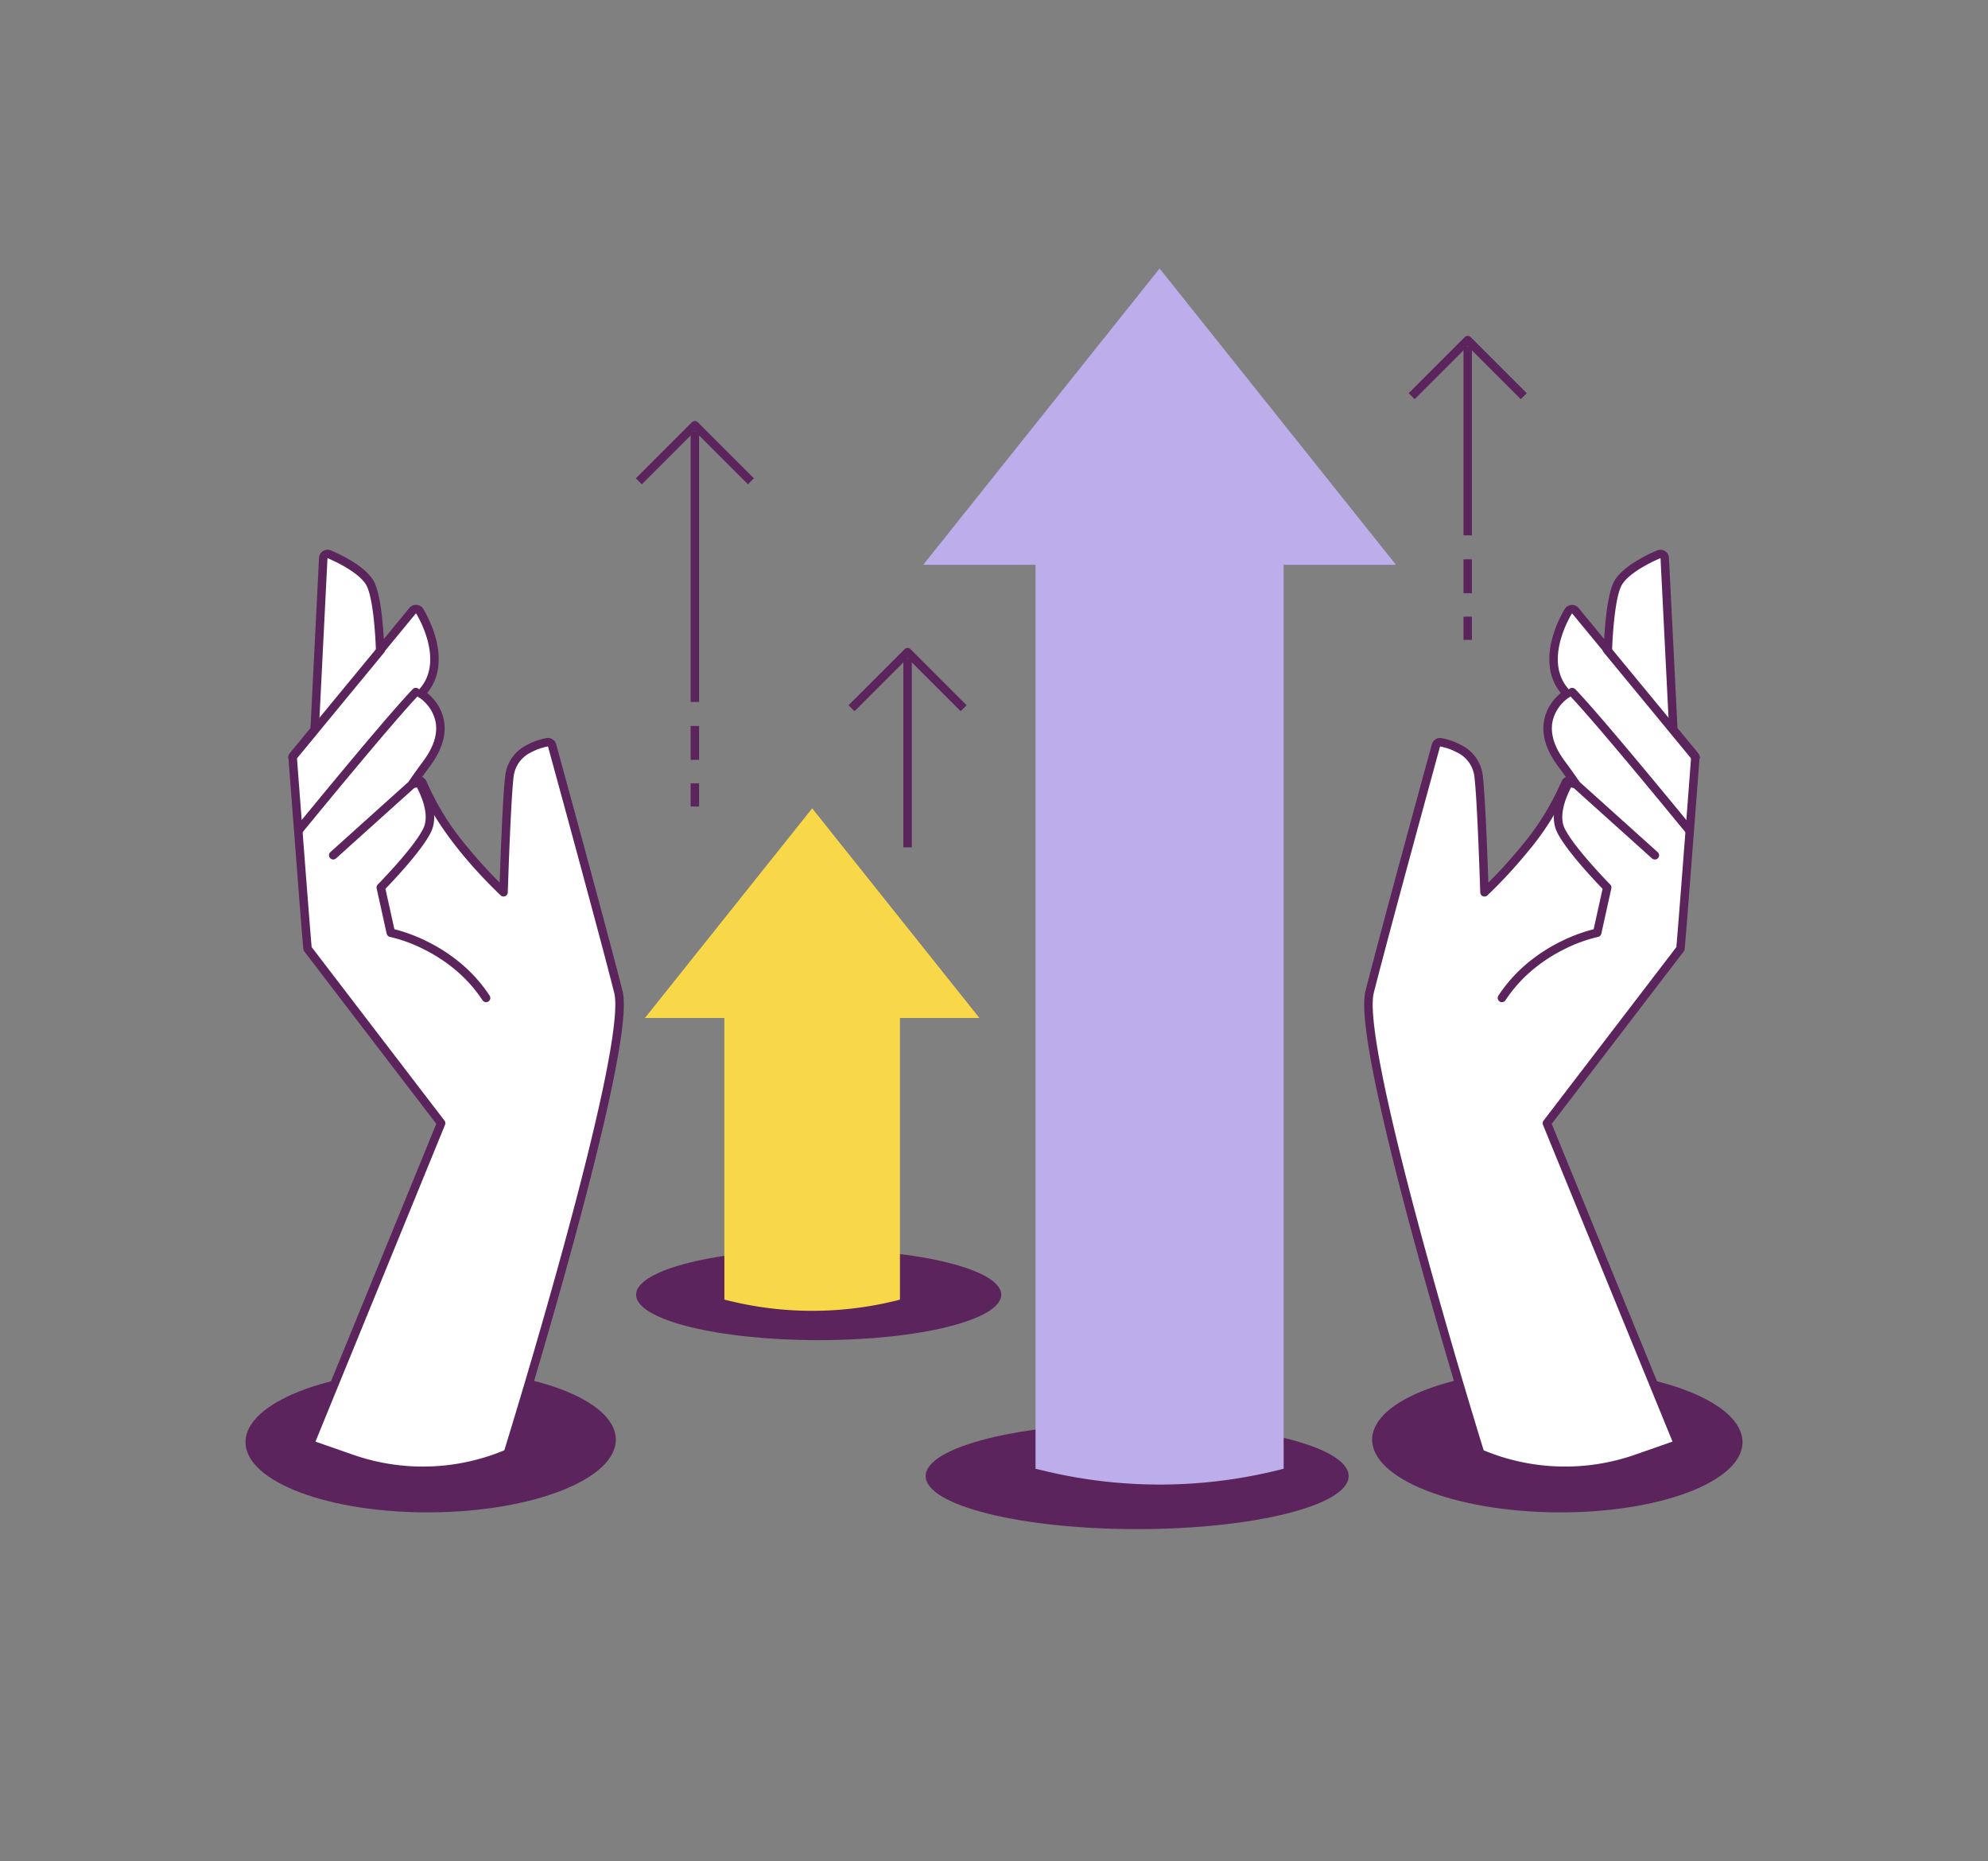 <?xml version="1.0" encoding="UTF-8"?>
<svg xmlns="http://www.w3.org/2000/svg" xmlns:xlink="http://www.w3.org/1999/xlink" width="470" height="440" viewBox="0 0 470 440"><rect x="0" y="0" width="470" height="440" fill="#808080" stroke="none"/><defs/><g id="Img-services-myapiimmobilier-accompagnement"><g id="Groupe_8706" transform="translate(58.042 63.469)"><g id="Groupe_8705"><path id="Tracé_11190" d="M159.6,194.718c0,5.929-19.325,10.736-43.165,10.736s-43.163-4.806-43.163-10.736,19.325-10.736,43.163-10.736,43.165,4.806,43.165,10.736" transform="translate(19.067 47.873)" fill="#5c245c"/><path id="Tracé_11191" d="M114.473,101.262,74.934,150.821h79.078Z" transform="translate(19.498 26.349)" fill="#f8d849"/><path id="Tracé_11192" d="M131.347,208.658h0a82.491,82.491,0,0,1-40.018.359l-1.49-.359v-73.8h41.507Z" transform="translate(23.377 35.091)" fill="#f8d849"/><path id="Tracé_11193" d="M227.6,229.108c0,6.924-22.385,12.538-50,12.538s-50-5.614-50-12.538,22.385-12.538,50-12.538,50,5.614,50,12.538" transform="translate(33.204 56.353)" fill="#5c245c"/><path id="Tracé_11194" d="M183.024,0,127.147,70.035H238.9Z" transform="translate(33.084 0)" fill="#bdadea"/><path id="Tracé_11195" d="M206.872,271.37h0a116.561,116.561,0,0,1-56.553.507l-2.106-.507V47.477h58.659Z" transform="translate(38.566 12.354)" fill="#bdadea"/><path id="Tracé_11196" d="M87.554,223.065c.073,9.331-19.468,17.048-43.645,17.237S.074,233.081,0,223.751,19.467,206.7,43.645,206.514s43.836,7.221,43.909,16.552" transform="translate(0 53.735)" fill="#5c245c"/><path id="Tracé_11197" d="M43.941,188.11,12.915,263.977l9.878,3.447A51.141,51.141,0,0,0,59.7,266.175c.05-.089,29.591-95.419,26.152-109.07C82.352,143.192,70.3,99.24,70.173,98.8a1.016,1.016,0,0,0-1.138-.737c-.329.052-8.07,1.337-8.913,7.765-.625,4.759-1.22,21.566-1.42,27.7-4.05-3.851-14.621-14.6-19.116-25.77a1,1,0,0,0-1.9.087,1,1,0,0,0-.382-.137c-.025,0-.049.008-.076.006.959-1.387,2.091-2.987,3.321-4.643,2.635-3.547,3.661-6.94,3.05-10.083a10.253,10.253,0,0,0-4.346-6.353.8.8,0,0,0-.092-.033c.115-.129.236-.263.343-.381,6.658-7.309-.342-18.676-.643-19.159a1.018,1.018,0,0,0-1.647-.106l-7.683,9.328c-.1-2.742-.573-12.689-2.43-15.906-2.117-3.672-9.317-6.63-9.622-6.757a1.017,1.017,0,0,0-1.4.892L14.065,94.644a.953.953,0,0,0,.063.334L9.085,101.1a1.022,1.022,0,0,0-.229.722s3.405,44.9,3.52,45.056Z" transform="translate(2.304 13.933)" fill="#fff"/><path id="Tracé_11198" d="M39.635,271.277h0a52.011,52.011,0,0,1-17.171-2.909l-9.878-3.447a1,1,0,0,1-.6-1.323L42.8,188.262,11.581,147.486l-.007-.01c-.179-.24-.193-.393-.253-1.037-.031-.331-.073-.822-.126-1.458-.1-1.179-.238-2.9-.415-5.129-.3-3.744-.7-8.954-1.2-15.483C8.72,113.253,7.867,102.01,7.858,101.9a2.017,2.017,0,0,1,.453-1.432l4.753-5.77c0-.034,0-.069,0-.1L15.079,54.46a2.019,2.019,0,0,1,2.768-1.771l.014.006.014.006c1.307.544,7.938,3.445,10.089,7.175.861,1.492,1.534,4.358,2,8.519.212,1.883.349,3.755.437,5.251l6.036-7.328A2.006,2.006,0,0,1,38,65.584c.044,0,.089,0,.132,0a2.025,2.025,0,0,1,1.574.933l.006.009a27.744,27.744,0,0,1,3.053,7.306,17.5,17.5,0,0,1,.484,6.5,11.838,11.838,0,0,1-2.593,6.079,11.919,11.919,0,0,1,1.288,1.221,10.759,10.759,0,0,1,2.64,5.154c.667,3.431-.419,7.088-3.229,10.87-.618.833-1.254,1.708-1.9,2.616a2,2,0,0,1,1.065,1.106,61.754,61.754,0,0,0,9.571,15.368,110.451,110.451,0,0,0,7.692,8.476c.261-7.609.789-21.248,1.353-25.534a9.29,9.29,0,0,1,5.164-7.022,15.5,15.5,0,0,1,4.586-1.6,2.044,2.044,0,0,1,.312-.024,2.016,2.016,0,0,1,1.946,1.489c.194.7,12.221,44.561,15.686,58.324.834,3.309-.023,10.91-2.619,23.239-2.028,9.631-5.108,22.043-9.153,36.889-3.612,13.257-7.323,25.976-9.8,34.311-1.43,4.812-2.591,8.646-3.314,11.015-1.283,4.208-1.3,4.244-1.365,4.352a1,1,0,0,1-.479.429,52.134,52.134,0,0,1-20.461,4.182Zm-25.4-7.9,8.882,3.1a50.017,50.017,0,0,0,16.512,2.8h0a50.134,50.134,0,0,0,19.253-3.844c1.016-3.275,7.783-25.257,14.344-49.368,4.005-14.72,7.051-27.016,9.053-36.546,3.076-14.648,3.113-20.141,2.6-22.17C81.413,143.557,69.322,99.471,69.21,99.064l0-.008a.018.018,0,0,0-.015-.008,13.539,13.539,0,0,0-3.944,1.382,7.278,7.278,0,0,0-4.136,5.525c-.63,4.8-1.24,22.339-1.412,27.6a1,1,0,0,1-1.689.692c-4.307-4.1-14.816-14.839-19.355-26.121l0-.006a.009.009,0,0,0-.007-.007.127.127,0,0,0-.008.02,1,1,0,0,1-1.452.575h-.008a1,1,0,0,1-.775-1.567c1.142-1.652,2.266-3.224,3.34-4.67,2.46-3.312,3.426-6.44,2.871-9.3a9.216,9.216,0,0,0-3.81-5.64l-.063-.027a1,1,0,0,1-.33-1.575c.117-.132.241-.27.351-.39,6.1-6.7-.4-17.394-.748-17.948A.038.038,0,0,0,38,67.584H38a.014.014,0,0,0-.012,0L30.3,76.918a1,1,0,0,1-1.771-.6c-.209-5.9-.922-13.059-2.3-15.442-.773-1.341-2.518-2.827-5.046-4.3a36.537,36.537,0,0,0-4.078-2.031l0,0a.029.029,0,0,0-.021,0,.019.019,0,0,0-.007.013L15.067,94.629l.009.03.008.026a1,1,0,0,1-.184.928l-5.043,6.122a.021.021,0,0,0,0,.014c.888,11.712,3.18,41.722,3.481,44.735l31.4,41.017a1,1,0,0,1,.132.986Z" transform="translate(2.304 13.933)" fill="#5c245c"/><path id="Ligne_425" d="M0,26.372a1,1,0,0,1-.635-.228,1,1,0,0,1-.136-1.408L20.14-.636a1,1,0,0,1,1.408-.136A1,1,0,0,1,21.684.636L.772,26.008A1,1,0,0,1,0,26.372Z" transform="translate(11.097 90.148)" fill="#5c245c"/><path id="Tracé_11199" d="M9.967,113.15a1,1,0,0,1-.773-1.634c6.539-7.978,22.334-27.14,27.756-32.756a1,1,0,1,1,1.439,1.389c-5.371,5.563-21.124,24.675-27.648,32.634A1,1,0,0,1,9.967,113.15Z" transform="translate(2.594 20.675)" fill="#5c245c"/><path id="Tracé_11200" d="M52.6,148.491a1,1,0,0,1-.837-.451,33.324,33.324,0,0,0-6.8-7.5,37.941,37.941,0,0,0-7.137-4.579,35.171,35.171,0,0,0-7.946-2.9,1,1,0,0,1-.786-.766l-2.368-10.7a1,1,0,0,1,.265-.919c.086-.087,8.621-8.759,10.8-13.324,1.027-2.151.371-4.978-.36-6.97a22.685,22.685,0,0,0-1.339-2.946L17.113,114.51a1,1,0,0,1-1.337-1.487l19.9-17.9a1,1,0,0,1,1.508.2c.2.311,4.911,7.67,2.42,12.888-2.076,4.343-9.066,11.686-10.8,13.476l2.114,9.554a38.782,38.782,0,0,1,7.744,2.891A39.97,39.97,0,0,1,46.2,138.96a35.328,35.328,0,0,1,7.236,7.982,1,1,0,0,1-.835,1.549Z" transform="translate(4.279 24.946)" fill="#5c245c"/><path id="Tracé_11201" d="M211.364,223.065c-.073,9.331,19.468,17.048,43.645,17.237s43.835-7.221,43.908-16.552-19.466-17.048-43.643-17.237-43.836,7.221-43.909,16.552" transform="translate(54.998 53.735)" fill="#5c245c"/><path id="Tracé_11202" d="M252.856,188.11l31.026,75.867L274,267.424a51.141,51.141,0,0,1-36.911-1.249c-.05-.089-29.591-95.419-26.152-109.07,3.5-13.913,15.56-57.865,15.682-58.307a1.016,1.016,0,0,1,1.138-.737c.329.052,8.07,1.337,8.913,7.765.625,4.759,1.22,21.566,1.42,27.7,4.05-3.851,14.621-14.6,19.116-25.77a3,3,0,0,0,2.283-.05c.025,0,.049.008.076.006-.959-1.387-2.091-2.987-3.321-4.643-2.635-3.547-3.661-6.94-3.05-10.083a10.253,10.253,0,0,1,4.346-6.353.8.8,0,0,1,.092-.033c-.115-.129-.236-.263-.343-.381-6.658-7.309.341-18.676.643-19.159a1.018,1.018,0,0,1,1.647-.106l7.683,9.328c.1-2.742.573-12.689,2.43-15.906,2.117-3.672,9.317-6.63,9.622-6.757a1.017,1.017,0,0,1,1.4.892l2.013,40.134a.954.954,0,0,1-.063.334l5.043,6.122a1.022,1.022,0,0,1,.229.722s-3.405,44.9-3.52,45.056Z" transform="translate(54.816 13.933)" fill="#fff"/><path id="Tracé_11203" d="M257.163,271.277a52.137,52.137,0,0,1-20.462-4.182,1,1,0,0,1-.479-.429c-.061-.108-.081-.144-1.364-4.351-.723-2.369-1.884-6.2-3.314-11.015-2.477-8.335-6.187-21.054-9.8-34.311-4.045-14.846-7.125-27.257-9.153-36.889-2.6-12.328-3.453-19.93-2.619-23.239,3.523-13.992,15.553-57.841,15.687-58.328a2.017,2.017,0,0,1,2.255-1.46,15.5,15.5,0,0,1,4.588,1.6,9.29,9.29,0,0,1,5.164,7.023c.563,4.287,1.092,17.925,1.352,25.534a110.458,110.458,0,0,0,7.692-8.476,61.746,61.746,0,0,0,9.572-15.371,2,2,0,0,1,1.064-1.1c-.646-.908-1.281-1.783-1.9-2.616-2.809-3.782-3.9-7.439-3.229-10.87a10.759,10.759,0,0,1,2.64-5.154,11.926,11.926,0,0,1,1.288-1.221,11.838,11.838,0,0,1-2.593-6.079,17.494,17.494,0,0,1,.484-6.5,27.742,27.742,0,0,1,3.053-7.306l.006-.009a2.025,2.025,0,0,1,1.574-.933h0c.044,0,.088,0,.132,0a2.007,2.007,0,0,1,1.557.736l6.035,7.326c.088-1.5.225-3.368.437-5.251.468-4.161,1.141-7.028,2-8.519,2.15-3.73,8.781-6.631,10.089-7.175l.014-.006.014-.006a2.017,2.017,0,0,1,2.768,1.771l2.013,40.133c0,.035,0,.069,0,.1l4.752,5.768a2.016,2.016,0,0,1,.455,1.43c-.009.115-.861,11.358-1.717,22.475-.5,6.53-.908,11.739-1.2,15.483-.176,2.224-.316,3.95-.415,5.129-.053.636-.1,1.126-.127,1.458-.06.644-.074.8-.253,1.037l-.008.01L254,188.262,284.808,263.6a1,1,0,0,1-.6,1.323l-9.878,3.447A52.01,52.01,0,0,1,257.163,271.277Zm-19.254-5.844a50.14,50.14,0,0,0,35.766,1.046l8.882-3.1L251.93,188.489a1,1,0,0,1,.132-.986l31.4-41.017c.3-3.014,2.593-33.023,3.481-44.739a.022.022,0,0,0-.006-.013l-5.042-6.12a1,1,0,0,1-.184-.928l.008-.027.009-.03L279.72,54.561a.019.019,0,0,0-.007-.014.032.032,0,0,0-.02,0l0,0a36.546,36.546,0,0,0-4.078,2.031c-2.528,1.47-4.273,2.955-5.046,4.3-1.375,2.383-2.088,9.539-2.3,15.442a1,1,0,0,1-1.771.6l-7.683-9.328a.014.014,0,0,0-.012-.006h-.009a.089.089,0,0,0-.01.012c-.34.547-6.853,11.247-.747,17.949.109.119.232.257.35.388a1,1,0,0,1-.329,1.575l-.064.027a9.216,9.216,0,0,0-3.81,5.641c-.555,2.856.411,5.983,2.871,9.3,1.075,1.447,2.2,3.019,3.341,4.67a1,1,0,0,1-.775,1.567h-.008a1,1,0,0,1-1.452-.575.125.125,0,0,0-.008-.02.009.009,0,0,0-.007.007l0,.007a63.7,63.7,0,0,1-9.877,15.888,112.926,112.926,0,0,1-9.478,10.233,1,1,0,0,1-1.689-.692c-.172-5.261-.782-22.8-1.412-27.6a7.278,7.278,0,0,0-4.136-5.526,13.557,13.557,0,0,0-3.942-1.382.018.018,0,0,0-.017.008l0,.008c-.113.408-12.154,44.3-15.676,58.285-.511,2.029-.475,7.522,2.6,22.17,2,9.53,5.047,21.826,9.053,36.546C230.126,240.176,236.894,262.16,237.909,265.433Z" transform="translate(54.816 13.933)" fill="#5c245c"/><path id="Ligne_426" d="M20.912,26.372a1,1,0,0,1-.772-.364L-.772.636A1,1,0,0,1-.636-.772,1,1,0,0,1,.772-.636L21.684,24.736a1,1,0,0,1-.771,1.636Z" transform="translate(321.907 90.148)" fill="#5c245c"/><path id="Tracé_11204" d="M276.592,113.15a1,1,0,0,1-.774-.366c-6.524-7.959-22.277-27.072-27.648-32.634a1,1,0,1,1,1.439-1.389c5.422,5.615,21.217,24.777,27.756,32.755a1,1,0,0,1-.773,1.634Z" transform="translate(64.763 20.675)" fill="#5c245c"/><path id="Tracé_11205" d="M235.708,148.491a1,1,0,0,1-.835-1.549,35.32,35.32,0,0,1,7.236-7.982,39.965,39.965,0,0,1,7.541-4.825,38.783,38.783,0,0,1,7.744-2.891l2.113-9.554c-1.737-1.79-8.726-9.133-10.8-13.476-2.493-5.218,2.217-12.578,2.419-12.889a1,1,0,0,1,1.508-.2l19.9,17.9a1,1,0,0,1-1.338,1.487L252.209,97.436a22.683,22.683,0,0,0-1.353,2.981c-.723,1.982-1.369,4.793-.346,6.935,2.182,4.564,10.716,13.237,10.8,13.324a1,1,0,0,1,.265.918l-2.367,10.7a1,1,0,0,1-.787.766,35.174,35.174,0,0,0-7.946,2.9,37.936,37.936,0,0,0-7.137,4.579,33.315,33.315,0,0,0-6.8,7.5A1,1,0,0,1,235.708,148.491Z" transform="translate(61.333 24.946)" fill="#5c245c"/><path id="Tracé_11206" d="M74.494,43.366,73.08,41.952,86.334,28.7a1,1,0,0,1,1.414,0L101,41.948l-1.414,1.414L87.041,30.817Z" transform="translate(19.2 7.651)" fill="#5c245c"/><path id="Ligne_427" d="M1,63.885H-1V0H1Z" transform="translate(106.24 38.582)" fill="#5c245c"/><path id="Ligne_428" d="M1,8.009H-1V0H1Z" transform="translate(106.24 108.142)" fill="#5c245c"/><path id="Ligne_429" d="M1,5.488H-1V0H1Z" transform="translate(106.24 121.695)" fill="#5c245c"/><path id="Tracé_11207" d="M114.4,85.931l-1.414-1.414,13.254-13.256a1,1,0,0,1,1.414,0l13.254,13.252-1.414,1.414L126.946,73.382Z" transform="translate(29.583 18.727)" fill="#5c245c"/><path id="Ligne_430" d="M1,44.608H-1V0H1Z" transform="translate(156.528 92.223)" fill="#5c245c"/><path id="Tracé_11208" d="M219.482,27.4l-1.414-1.414,13.255-13.256a1,1,0,0,1,1.414,0l13.252,13.252L244.575,27.4,232.03,14.855Z" transform="translate(56.927 3.497)" fill="#5c245c"/><path id="Ligne_431" d="M1,44.608H-1V0H1Z" transform="translate(288.955 18.467)" fill="#5c245c"/><path id="Ligne_432" d="M1,8.009H-1V0H1Z" transform="translate(288.955 68.749)" fill="#5c245c"/><path id="Ligne_433" d="M1,5.488H-1V0H1Z" transform="translate(288.955 82.302)" fill="#5c245c"/></g></g></g></svg>
